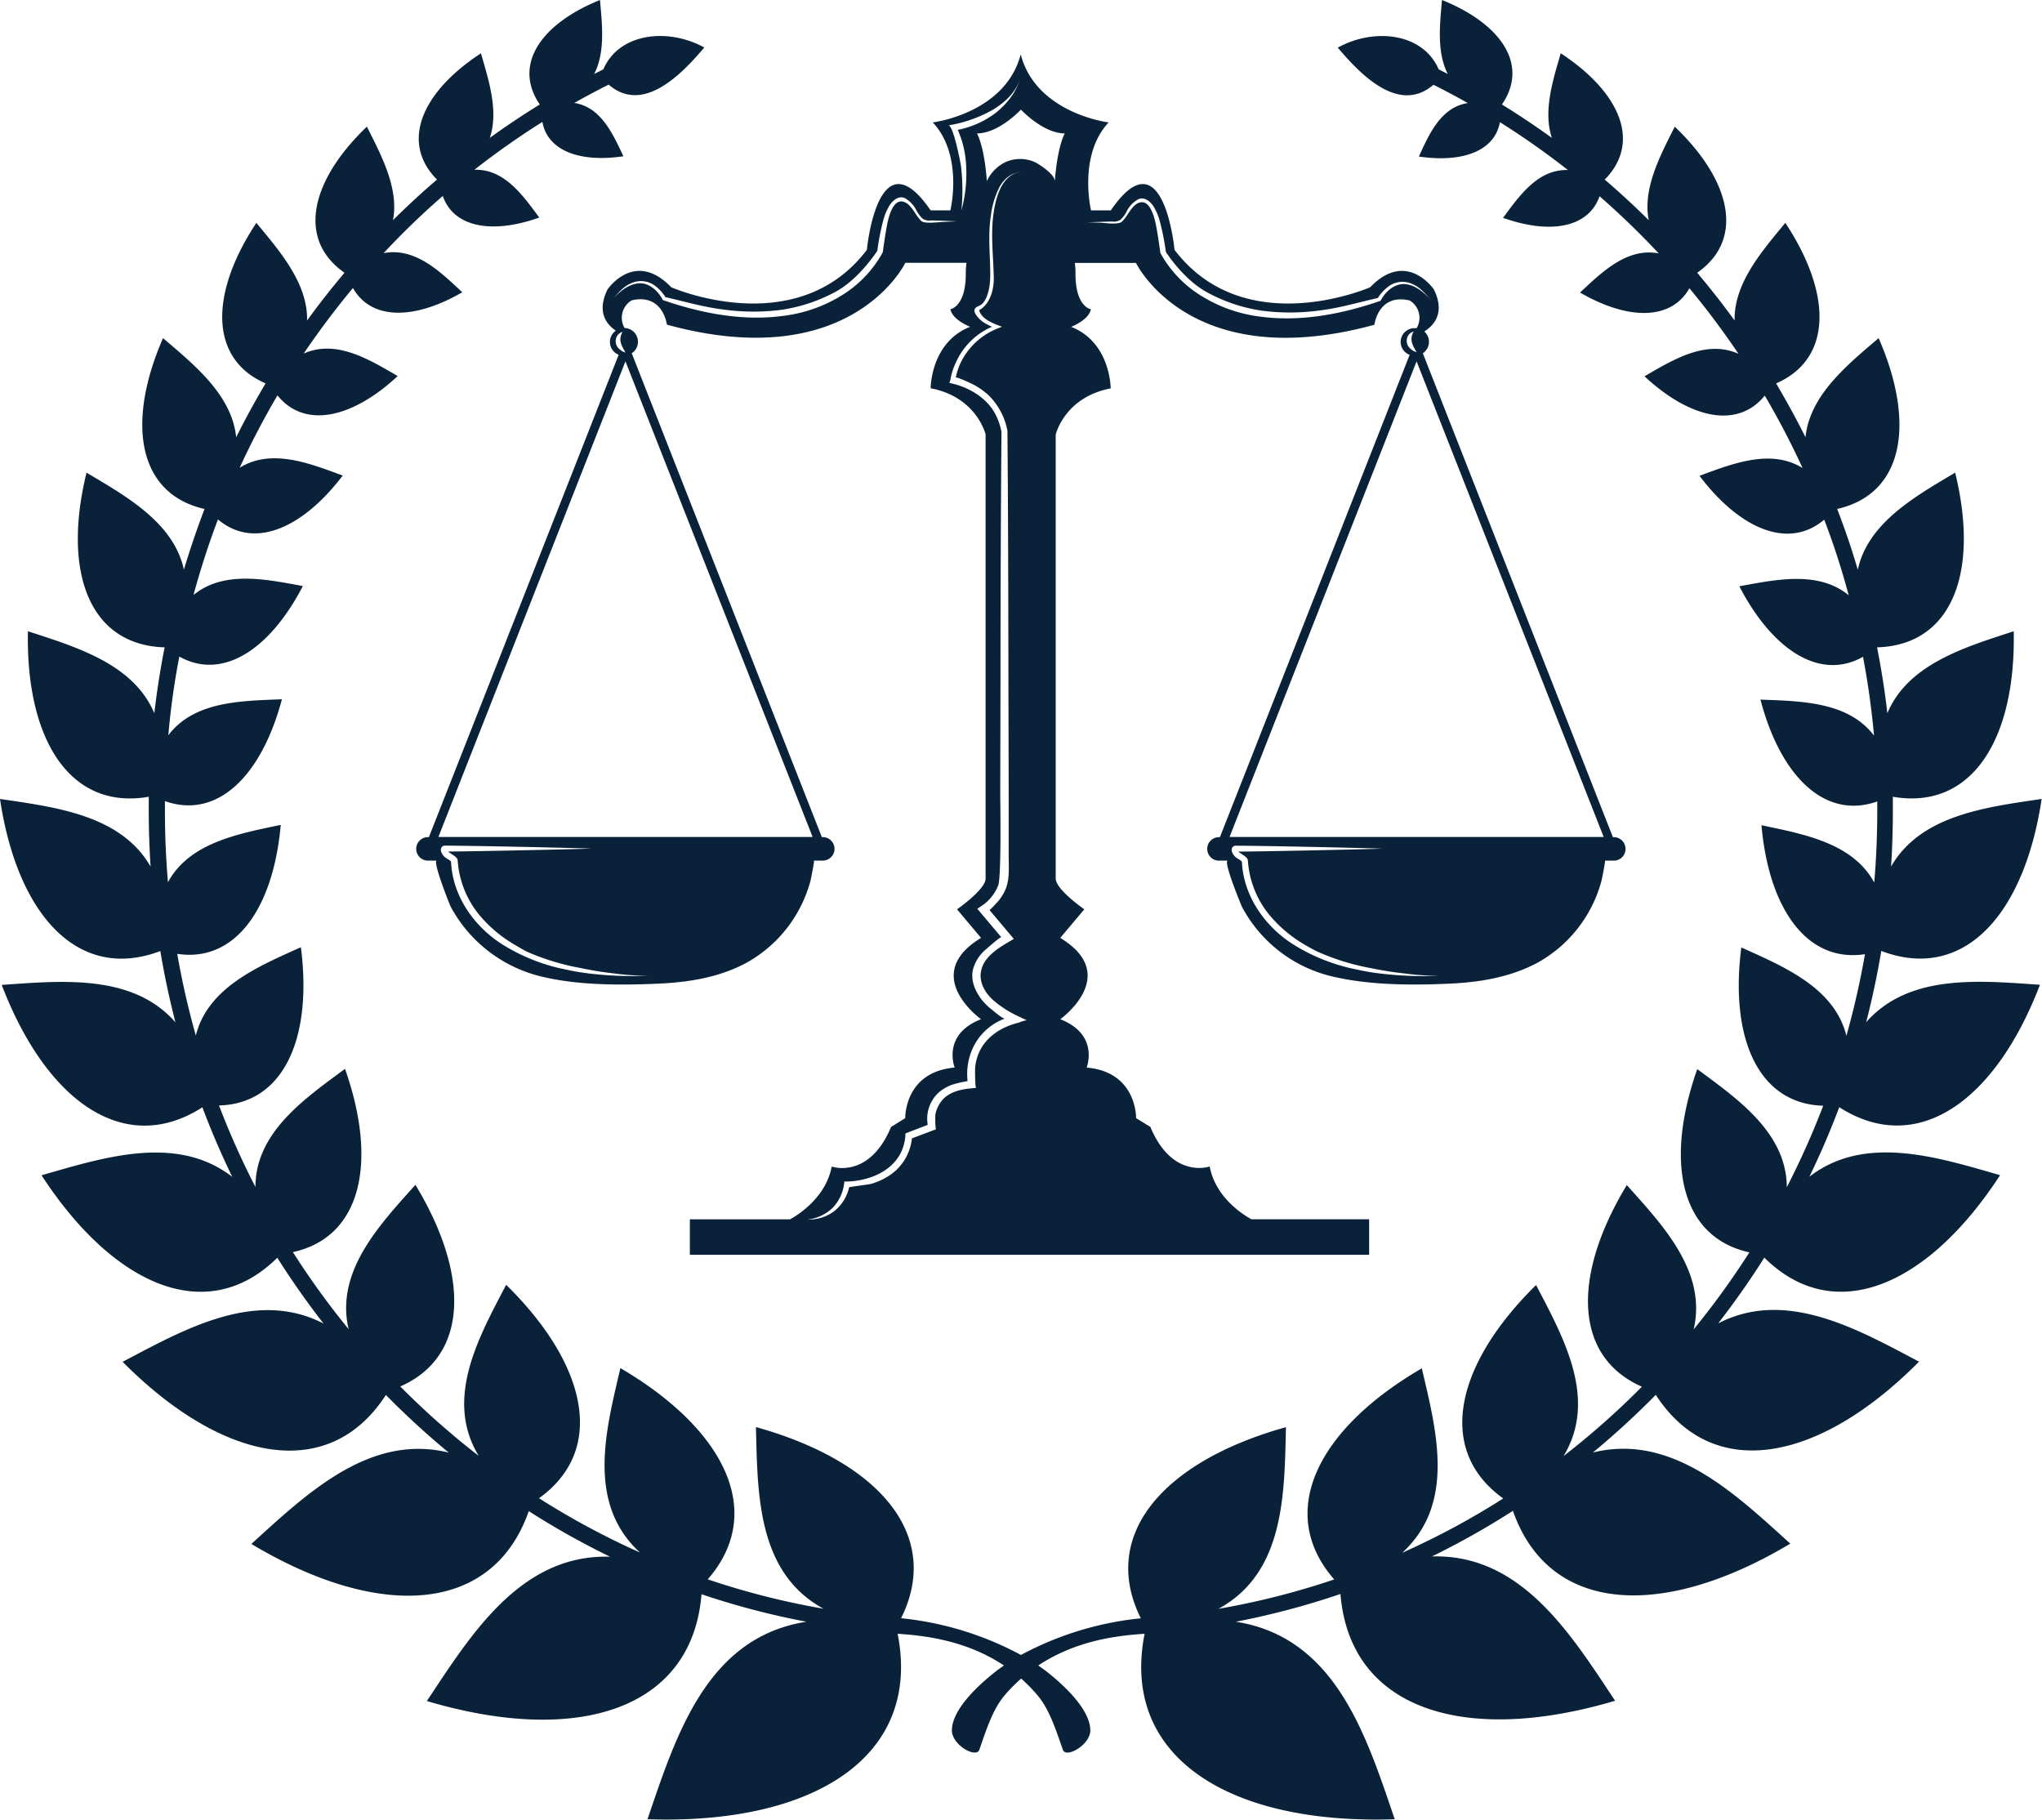 <?xml version="1.0" encoding="UTF-8"?> <svg xmlns="http://www.w3.org/2000/svg" viewBox="0 0 594.37 529.6"><defs><style>.cls-1,.cls-2{fill:#0a2239;}.cls-2{fill-rule:evenodd;}</style></defs><title>the-law</title><g id="Layer_2" data-name="Layer 2"><g id="Layer_1-2" data-name="Layer 1"><path class="cls-1" d="M364.27,354.86S354,349.74,352.11,339.5c0,0-10.87,3.84-17.27-11.52l-4.15-2.55s.31-13.44-14.4-14.72c0,0,3.83-9.59-7.68-14.07,0,0,17.92-12.8,0-23.67l7-8.32s-8.32-5.76-8.32-8.95V126.47s2.56-10.87,16-13.43c0,0,0-13.43-11.52-17.91,0,0,5.12-1.92,5.76-5.12,0,0-4.48-.64-4.48-10.24a23.34,23.34,0,0,0-.2-3.25h17.8s15.67,32.69,69.4,18c0,0,1.07-9.17,10.24-7.08a5.89,5.89,0,0,1,2.05,8.08,3.88,3.88,0,0,0-.48,0,4,4,0,0,0-1.55,7.75s-55.21,140.39-55.24,140.39a3.42,3.42,0,1,0,0,6.82h2.31c-1.46,0,3.9,13,4.15,13.5a40.2,40.2,0,0,0,27.56,20.5c10.48,2.31,22.95,2.31,33.63,1.76,8.62-.43,17.41-2,25.05-6.18a38.7,38.7,0,0,0,18.39-23.75c.08-.29,1.2-5.83,1-5.83h2.31a3.42,3.42,0,1,0,0-6.82L414.15,102.82a4,4,0,0,0,1.78-3.34,4,4,0,0,0-1.35-3c3-1.9,6.05-5.58,2.79-12.23,0,0-7.9-11.73-18.56-.64,0,0-36.46,16-56.93-10.88,0,0-3.2-33.9-18.55-11.51h-5.76s-3.84-16,5.12-25.59c0,0-21.1-2.56-25.59-19.81-4.49,17.25-25.59,19.81-25.59,19.81,9,9.6,5.12,25.59,5.12,25.59h-5.75c-15.36-22.39-18.56,11.51-18.56,11.51-20.47,26.88-56.93,10.88-56.93,10.88-10.67-11.09-18.56.64-18.56.64-3.12,6.37-.49,10,2.41,12a4,4,0,0,0,.84,7s-55.22,140.4-55.25,140.4a3.42,3.42,0,1,0,0,6.82h2.31c-1.35,0,3.8,13,4.07,13.47a40.81,40.81,0,0,0,27.22,20.47c10.48,2.43,23.16,2.36,33.87,1.84,8.66-.42,17.51-1.93,25.18-6.15a38.72,38.72,0,0,0,18.44-23.8c.08-.29,1.19-5.83,1-5.83h2.3a3.42,3.42,0,1,0,0-6.82L183.88,102.82a4,4,0,0,0-2.08-7.35,5.91,5.91,0,0,1,2.07-8.06c9.17-2.09,10.24,7.08,10.24,7.08,53.73,14.72,69.41-18,69.41-18h17.8a24.73,24.73,0,0,0-.21,3.26c0,9.6-4.48,10.24-4.48,10.24.64,3.2,5.76,5.12,5.76,5.12C270.88,99.61,270.88,113,270.88,113c13.43,2.56,16,13.43,16,13.43V255.7c0,3.19-8.32,8.95-8.32,8.95l7,8.32c-17.91,10.87,0,23.67,0,23.67-11.52,4.48-7.68,14.07-7.68,14.07-14.71,1.28-14.39,14.72-14.39,14.72L259.36,328c-6.4,15.36-17.27,11.52-17.27,11.52-1.92,10.24-12.16,15.36-12.16,15.36H200.8v10.32H398.52V354.86ZM409.88,97.65a2.8,2.8,0,0,1,1.6-1.16c-1.32,2.32-.38,3.89.85,6a3.84,3.84,0,0,1-1.7-.93A3,3,0,0,1,409.88,97.65Zm-9.14,185.56q-2.85-.37-5.67-1a54.91,54.91,0,0,1-19-7.57C368,269.38,362,260.73,361.48,250.9c0-.39-1.15-.92-1.45-1.15a3.79,3.79,0,0,1-1.47-1.93c-.19-.79.16-1.68,1.12-1.68,7.18,0,35.54.6,42.63.86-7.09.25-35,.83-41.85.85.72.74,2.72,1.51,2.76,2.59a27.92,27.92,0,0,0,6.39,16,38.91,38.91,0,0,0,10.9,8.94,34.44,34.44,0,0,0,3.18,1.68,67,67,0,0,0,15.25,4.69A100.23,100.23,0,0,0,409,283.34a70.42,70.42,0,0,0,9.94.65A105.6,105.6,0,0,1,400.74,283.21Zm66.05-39.62H357.89l54.44-138.42ZM323.65,64.47a3.72,3.72,0,0,0,2.49-.5A8.89,8.89,0,0,0,328,61.4,8.17,8.17,0,0,1,331.32,58c1.74-.83,3.48.61,4.4,2a16.19,16.19,0,0,1,1.85,4.32,70.59,70.59,0,0,1,1.78,9s5,7.88,11.74,11.61a47.28,47.28,0,0,0,16.06,5.47,63.22,63.22,0,0,0,17.16-.07c5.73-.72,11.14-2.33,16.75-3.61A11.93,11.93,0,0,1,404,83.49a6.81,6.81,0,0,1,7-.87c2.46,1,3.86,2.94,5.63,4.78-2.06-2.13-4.48-4.42-7.58-4.7s-5.71,2.09-7.11,4.66l-.1.2-.21.06c-11,3.76-22.85,6.11-34.65,4.55a42,42,0,0,1-16.75-5.72A33.66,33.66,0,0,1,337.8,73.71l-.05-.1s-.8-6.09-1.47-9c-.43-1.86-1.64-6.23-4.31-5.72-2.17.4-3.36,3.19-4.63,4.75a10.56,10.56,0,0,1-.78.87c-.95,1-5.42.32-6.4.3l-3.87-.12C316.81,64.72,321.72,64.51,323.65,64.47ZM170.53,283.21c-1.9-.25-3.8-.58-5.67-1a54.91,54.91,0,0,1-19-7.57c-8.06-5.28-14.1-13.93-14.57-23.76,0-.39-1.16-.92-1.45-1.15a3.79,3.79,0,0,1-1.47-1.93c-.19-.79.16-1.68,1.12-1.68,7.18,0,35.54.6,42.63.86-7.09.25-34.79.83-41.66.85.72.74,2.72,1.51,2.76,2.59a27.93,27.93,0,0,0,6.4,16,38.87,38.87,0,0,0,10.89,8.94,33.66,33.66,0,0,0,3,1.68,69.2,69.2,0,0,0,15.44,4.69,96.82,96.82,0,0,0,9.86,1.59,70.51,70.51,0,0,0,9.94.65A105.48,105.48,0,0,1,170.53,283.21Zm66-39.62H127.61l54.44-138.42Zm-55.32-147c-1.31,2.32-.37,3.89.85,6a3.7,3.7,0,0,1-1.7-.93,3,3,0,0,1-.75-3.87A2.83,2.83,0,0,1,181.2,96.59Zm93.34-32c-1,0-5.45.66-6.4-.29a10.47,10.47,0,0,1-.78-.88c-1.27-1.57-2.46-4.35-4.64-4.76-2.67-.5-3.87,3.87-4.3,5.73-.67,2.86-1.47,9-1.47,9l-.05.11a33.66,33.66,0,0,1-12.35,12.74,41.94,41.94,0,0,1-16.75,5.71c-11.8,1.56-23.64-.78-34.66-4.54l-.2-.06-.1-.2c-1.41-2.58-4-5-7.1-4.67s-5.53,2.58-7.59,4.71c1.77-1.83,3.16-3.78,5.63-4.78a6.83,6.83,0,0,1,7,.86,12,12,0,0,1,2.89,3.2c5.6,1.28,11,2.89,16.75,3.6a63.63,63.63,0,0,0,17.16.08,47.49,47.49,0,0,0,16.06-5.47C250.35,80.84,255.36,73,255.36,73a68.86,68.86,0,0,1,1.77-9A15.48,15.48,0,0,1,259,59.67c.9-1.38,2.65-2.82,4.39-2a8.2,8.2,0,0,1,3.28,3.42,9,9,0,0,0,1.9,2.57,3.69,3.69,0,0,0,2.48.5c1.94,0,6.85.24,7.37.26Zm4.26-26.75a29.52,29.52,0,0,1,2.44,11.12,40.74,40.74,0,0,1-1.41,12.31,60.48,60.48,0,0,0-.13-13c-.16-1.16-2.29-12-3.67-11.78a38.37,38.37,0,0,0,13-4.58c3.81-2.29,6.94-5.44,8.12-9.62a20.29,20.29,0,0,1-2.81,5.86,24.2,24.2,0,0,1-4.58,4.74A26.88,26.88,0,0,1,278.8,37.79Zm17.86,259.76c-6.74,1.6-12.17,5.95-12.85,13.22,0,.33-.06,5.84.34,5.8l-1.2.11c-3.27.28-6.95,1.08-9,3.83a9.19,9.19,0,0,0-1.7,3.86,25.09,25.09,0,0,0,.14,4.29l-.8.28-6.17,2.33a14.76,14.76,0,0,1-6.95,11.05,19.21,19.21,0,0,1-4.9,2.18c-.65.19-6.39.89-6.41,1a12.43,12.43,0,0,1-4.15,6.79,12.14,12.14,0,0,1-7.93,2.59,12.44,12.44,0,0,0,7.25-3.37,12.3,12.3,0,0,0,3.35-7l.09-.68.75,0c8.11-.24,16.36-4.44,17-13.36l0-.63.59-.23,5.92-2.28a10.36,10.36,0,0,1,3.22-9.44,12.77,12.77,0,0,1,4-2.28,33,33,0,0,1,4.37-1c-.85-8,3.3-15.39,10.91-18.24-.6.23-3.43-2.25-3.95-2.67a16.1,16.1,0,0,1-3-3c-1.77-2.39-3.07-5.38-2.42-8.42a11.49,11.49,0,0,1,3-5.28c.42-.44,5.07-4.53,5.29-4.27l-7-8.29,1.21-.8a12.63,12.63,0,0,0,4.9-6.06c.95-2.68.57-26,.57-26l.08-35.33q0-35.28.28-70.56a17.81,17.81,0,0,0-1.68-5c-2.48-5-8.07-8.24-13.48-9.29l.28-.87a19.26,19.26,0,0,1,1.66-5.18A20.4,20.4,0,0,1,288.74,95.1,16.29,16.29,0,0,1,286,93.62c-.88-.69-3.36-2.94-1.92-4.11.61-.5,1.35-.54,1.95-1.21a6.31,6.31,0,0,0,1.13-1.85c1.33-3.24,1.09-6.79,1-10.2-.16-4.51-.44-9,.26-13.52a25.49,25.49,0,0,1,2.45-8.2,9.43,9.43,0,0,1,2.8-3.25A7.74,7.74,0,0,1,298,50c-6.42,0-8.24,7.65-8.89,12.72-.77,6.17.07,12.22.15,18.39,0,3.34-1.13,7.43-4.26,9.17.61,2.3,3.32,3.52,5.31,4.31l1.33.5-1.32.54a20.14,20.14,0,0,0-10.8,10.16,18.57,18.57,0,0,0-1.32,4.13c.08-.38,4.17,1.54,4.41,1.66a20.61,20.61,0,0,1,5,3.33,19.46,19.46,0,0,1,5.63,10.47.59.59,0,0,1,0,.11c.2,23.55.25,47.1.28,70.64l.08,35.33,0,17.66c0,3.14.32,6.45-.81,9.45a14.24,14.24,0,0,1-2,3.43c-.19.25-2.67,3-2.81,2.82,0,0,7.12,8.45,7.12,8.45l-1.25.73c-3.15,1.85-7.15,4.28-8.16,8.06-1,3.56,1,7,3.65,9.24a30.33,30.33,0,0,0,6.62,4.27l3,1.42C298.55,296.83,297.08,297.45,296.66,297.55ZM301,47.08a10.62,10.62,0,0,0-8.28.07,11.61,11.61,0,0,0-5.47,5.53c-.79-10.48-2.89-13.85-2.89-13.85,6.38,0,12.76-6.89,12.79-6.92s6.41,6.92,12.79,6.92c0,0-2.11,3.38-2.91,13.94C307.13,50.81,302.43,47.7,301,47.08Z"></path><path class="cls-2" d="M175.62,20.18C180.17,9.57,194.41,8,205,13.82c-7,8.31-18,19.3-27.84,10.81q-5.07,2.55-10,5.33c7.82,1.22,11.24,9.08,14.3,15.52-12.75,1.9-22.11-1.66-23.58-10a232.43,232.43,0,0,0-19.79,13.93c8.76-.28,14.16,7.55,18.88,13.91-13.76,4.89-24.88,2.87-28.09-6.28q-6.91,6-13.33,12.57-2,2-3.87,4.06c9.26-1.76,16.57,5.52,22.88,11.39-14,8.11-26.52,8.15-31.83-1.24Q95.1,93,88.4,102.9c9.52-4.23,19.16,1.8,27.36,6.55-13.37,12.44-27.16,15.34-35,5.62a236.34,236.34,0,0,0-11,21.07c9.3-5.77,20.5-1.22,30,2.27-12,15.74-26.08,21.46-36.32,12.76q-4.07,10.76-7.12,22c8.82-7.25,21.29-4.54,31.83-2.6-9.73,18.77-23.55,27.48-35.95,20.52Q50,202.37,49,214c7.52-10,21.41-10,33.06-10.48-6,22.54-18.91,35-34.05,29.64,0,1,0,1.95,0,2.93q0,10.45.88,20.68c6.25-11.59,20.74-14.14,32.83-16.69-2.2,24.65-13.44,40.09-30.13,37.53A237.07,237.07,0,0,0,57,301.39c3.5-14.06,18.34-20.18,30.58-25.71,3.43,26.69-5.12,45.57-23.83,46.06a231.69,231.69,0,0,0,10.6,23.72c0-15.87,14.37-25.73,26.07-34.37,9.63,27.29,4.72,49-15.17,53.33a235,235,0,0,0,16.22,22.42c-3.92-16.78,9-30.32,19.45-42,15.92,26.3,15.5,49.95-4.41,58.68a231.27,231.27,0,0,0,22.82,20.19c-10.09-16.65.08-34.61,8-49.78,23.67,23.27,29.13,48.15,9.56,62.12a226.54,226.54,0,0,0,29.38,15.8c-15.7-14.38-9.86-35.81-5.69-53.67C211,416,223,440.2,206,459.66a224.13,224.13,0,0,0,33.7,8.55c-19.42-10.54-19.17-33.72-19.67-52.87,35.69,9.93,54.32,31.37,42.26,55.63a93.2,93.2,0,0,1,34.88,10.7A93.11,93.11,0,0,1,332.06,471c-12.06-24.26,6.56-45.7,42.25-55.63-.48,19.15-.25,42.33-19.66,52.87a224.44,224.44,0,0,0,33.7-8.55c-17-19.46-5-43.71,25.5-61.44,4.18,17.86,10,39.29-5.69,53.67a226.66,226.66,0,0,0,29.39-15.8c-19.57-14-14.11-38.85,9.56-62.12,7.9,15.17,18.07,33.13,8,49.78a231,231,0,0,0,22.8-20.19c-19.89-8.73-20.33-32.38-4.39-58.68,10.41,11.64,23.37,25.18,19.46,42a238.52,238.52,0,0,0,16.22-22.42c-19.91-4.33-24.81-26-15.18-53.33,11.69,8.64,26,18.5,26.07,34.37a236.12,236.12,0,0,0,10.6-23.72c-18.71-.49-27.27-19.37-23.84-46.06,12.25,5.53,27.09,11.65,30.59,25.71a239.87,239.87,0,0,0,5.4-23.75c-16.69,2.56-27.93-12.88-30.13-37.53,12.09,2.55,26.58,5.1,32.83,16.69q.87-10.23.88-20.68c0-1,0-2,0-2.93-15.13,5.36-28.09-7.1-34-29.64,11.65.45,25.53.52,33.06,10.48q-1.06-11.64-3.21-22.94c-12.41,7-26.24-1.75-36-20.52,10.54-1.94,23-4.65,31.83,2.6q-3-11.25-7.12-22c-10.23,8.7-24.36,3-36.31-12.76,9.51-3.49,20.72-8,30-2.27a231.21,231.21,0,0,0-11-21.07c-7.86,9.72-21.64,6.82-35-5.62,8.21-4.75,17.85-10.78,27.35-6.55a233.73,233.73,0,0,0-14.28-19.07c-5.31,9.39-17.84,9.35-31.84,1.24,6.32-5.87,13.64-13.15,22.89-11.39-1.27-1.37-2.57-2.72-3.87-4.06q-6.42-6.54-13.33-12.57c-3.22,9.15-14.34,11.17-28.09,6.28,4.71-6.36,10.11-14.19,18.87-13.91a229.29,229.29,0,0,0-19.79-13.93c-1.47,8.33-10.82,11.89-23.58,10C416,39,419.42,31.18,427.24,30q-4.94-2.79-10-5.33c-9.87,8.49-20.86-2.5-27.85-10.81C400,8,414.19,9.57,418.76,20.18l2.65,1.35C418.16,15.21,419.1,7.07,419.73,0c17.35,7,25.33,18.93,17.44,30.41q7.45,4.6,14.54,9.72c-2.6-7.76.3-16.78,2.58-24.62,17.31,11.33,23.53,25.92,12.8,36.76q6.63,5.67,12.81,11.82c-1.8-9.28,3.39-18.88,7.58-27.23C504,52.66,507.84,69.76,494,79.38c3.79,4.49,7.44,9.13,10.9,13.91-.24-10.85,8-20.23,14.76-28.43,13.62,20.63,13.73,39.59-2.68,46.73,3,5.1,5.89,10.33,8.55,15.67,1.24-12.27,12.21-21.09,21.29-28.85,10.85,24.85,7.28,45.34-12.07,49.72q3.36,8.67,6,17.67c3-13.71,16.85-21.38,28.34-28.24,7.07,28.83-.75,50.19-22.73,50.85,1.25,6.3,2.26,12.71,3,19.18,6-14.38,22.81-19.29,36.78-23.87.66,31.64-12.33,52.14-35.18,48.17,0,1.42,0,2.81,0,4.23q0,8.12-.52,16.09c8.67-15.09,27.84-17.29,43.83-19.68-5.08,33.94-22.84,53.3-46.68,44.24q-1.76,10.53-4.4,20.74c12.48-14.22,33.2-12.08,50.58-10.89-13,34-35.79,50.13-58.41,35.63q-3.9,10.35-8.7,20.24c16.19-12.55,37.52-5.62,55.51-.46-21.09,32.44-48.33,44.11-68.62,24q-6.28,9.92-13.45,19.15c19.74-10.25,40.7,1.75,58.48,11.13-29,29.24-60,35.35-76.63,9.65a240.08,240.08,0,0,1-18.3,16.79c23.12-5.73,41.59,12.18,57.46,26.52-37.12,22.2-70.21,20.54-80.74-9.55A234.31,234.31,0,0,1,416.79,453c26.08-.81,40.6,22.85,53.32,42-43.79,13-77.21,2.6-79.94-31.08A230,230,0,0,1,359.71,472c29.28,4.54,38.12,33.73,46.26,57.48-48.48,1.64-79.86-18.26-72.81-53.95l-.45,0c-7.71.55-19.54,1.93-30.5,9.2,1.18.81,2.34,1.67,3.44,2.57,4.58,3.74,11.64,10.41,11.71,16.27.06,4.26-7.12,8.31-8,5.67-3-8.8-4.67-12.89-8.12-16.7a50.21,50.21,0,0,0-4-4,48.8,48.8,0,0,0-4.06,4c-3.46,3.81-5.14,7.9-8.11,16.7-.89,2.64-8.07-1.41-8-5.67.07-5.86,7.13-12.53,11.72-16.27,1.1-.9,2.25-1.76,3.43-2.57-10.95-7.27-22.77-8.65-30.49-9.2l-.45,0c7.05,35.69-24.32,55.59-72.82,53.95,8.15-23.75,17-52.94,46.27-57.48A229.73,229.73,0,0,1,204.19,464c-2.73,33.68-36.14,44.09-79.94,31.08,12.73-19.17,27.24-42.83,53.33-42a233.07,233.07,0,0,1-23.67-13.27c-10.54,30.09-43.64,31.75-80.75,9.55C89,435,107.5,417.05,130.62,422.78A242,242,0,0,1,112.32,406c-16.62,25.7-47.58,19.59-76.63-9.65C53.47,387,74.41,375,94.17,385.21Q87,376,80.71,366.06c-20.27,20.08-47.52,8.41-68.62-24,18-5.16,39.32-12.09,55.52.46q-4.8-9.87-8.7-20.24c-22.62,14.5-45.4-1.63-58.41-35.63,17.38-1.19,38.11-3.33,50.57,10.89q-2.64-10.2-4.4-20.74C22.84,285.83,5.08,266.47,0,232.53c16,2.39,35.15,4.59,43.83,19.68-.34-5.31-.53-10.68-.53-16.09,0-1.42,0-2.81,0-4.23-22.84,4-35.82-16.53-35.17-48.17,14,4.58,30.75,9.49,36.79,23.87.75-6.47,1.75-12.88,3-19.18-22-.66-29.81-22-22.73-50.85,11.49,6.86,25.37,14.53,28.34,28.24,1.79-6,3.82-11.89,6-17.67-19.34-4.38-22.91-24.87-12.08-49.72,9.08,7.76,20.07,16.58,21.29,28.85q4-8,8.56-15.67c-16.4-7.14-16.3-26.1-2.68-46.73,6.77,8.2,15,17.58,14.76,28.43q5.2-7.17,10.9-13.91c-13.84-9.62-10-26.72,6.51-42.52,4.2,8.35,9.39,18,7.59,27.23q6.19-6.15,12.81-11.82c-10.73-10.84-4.53-25.43,12.8-36.76,2.27,7.84,5.19,16.86,2.58,24.62q7.07-5.12,14.54-9.72C149.29,18.93,157.29,7,174.64,0c.62,7.07,1.58,15.21-1.69,21.53l2.67-1.35Z"></path></g></g></svg> 